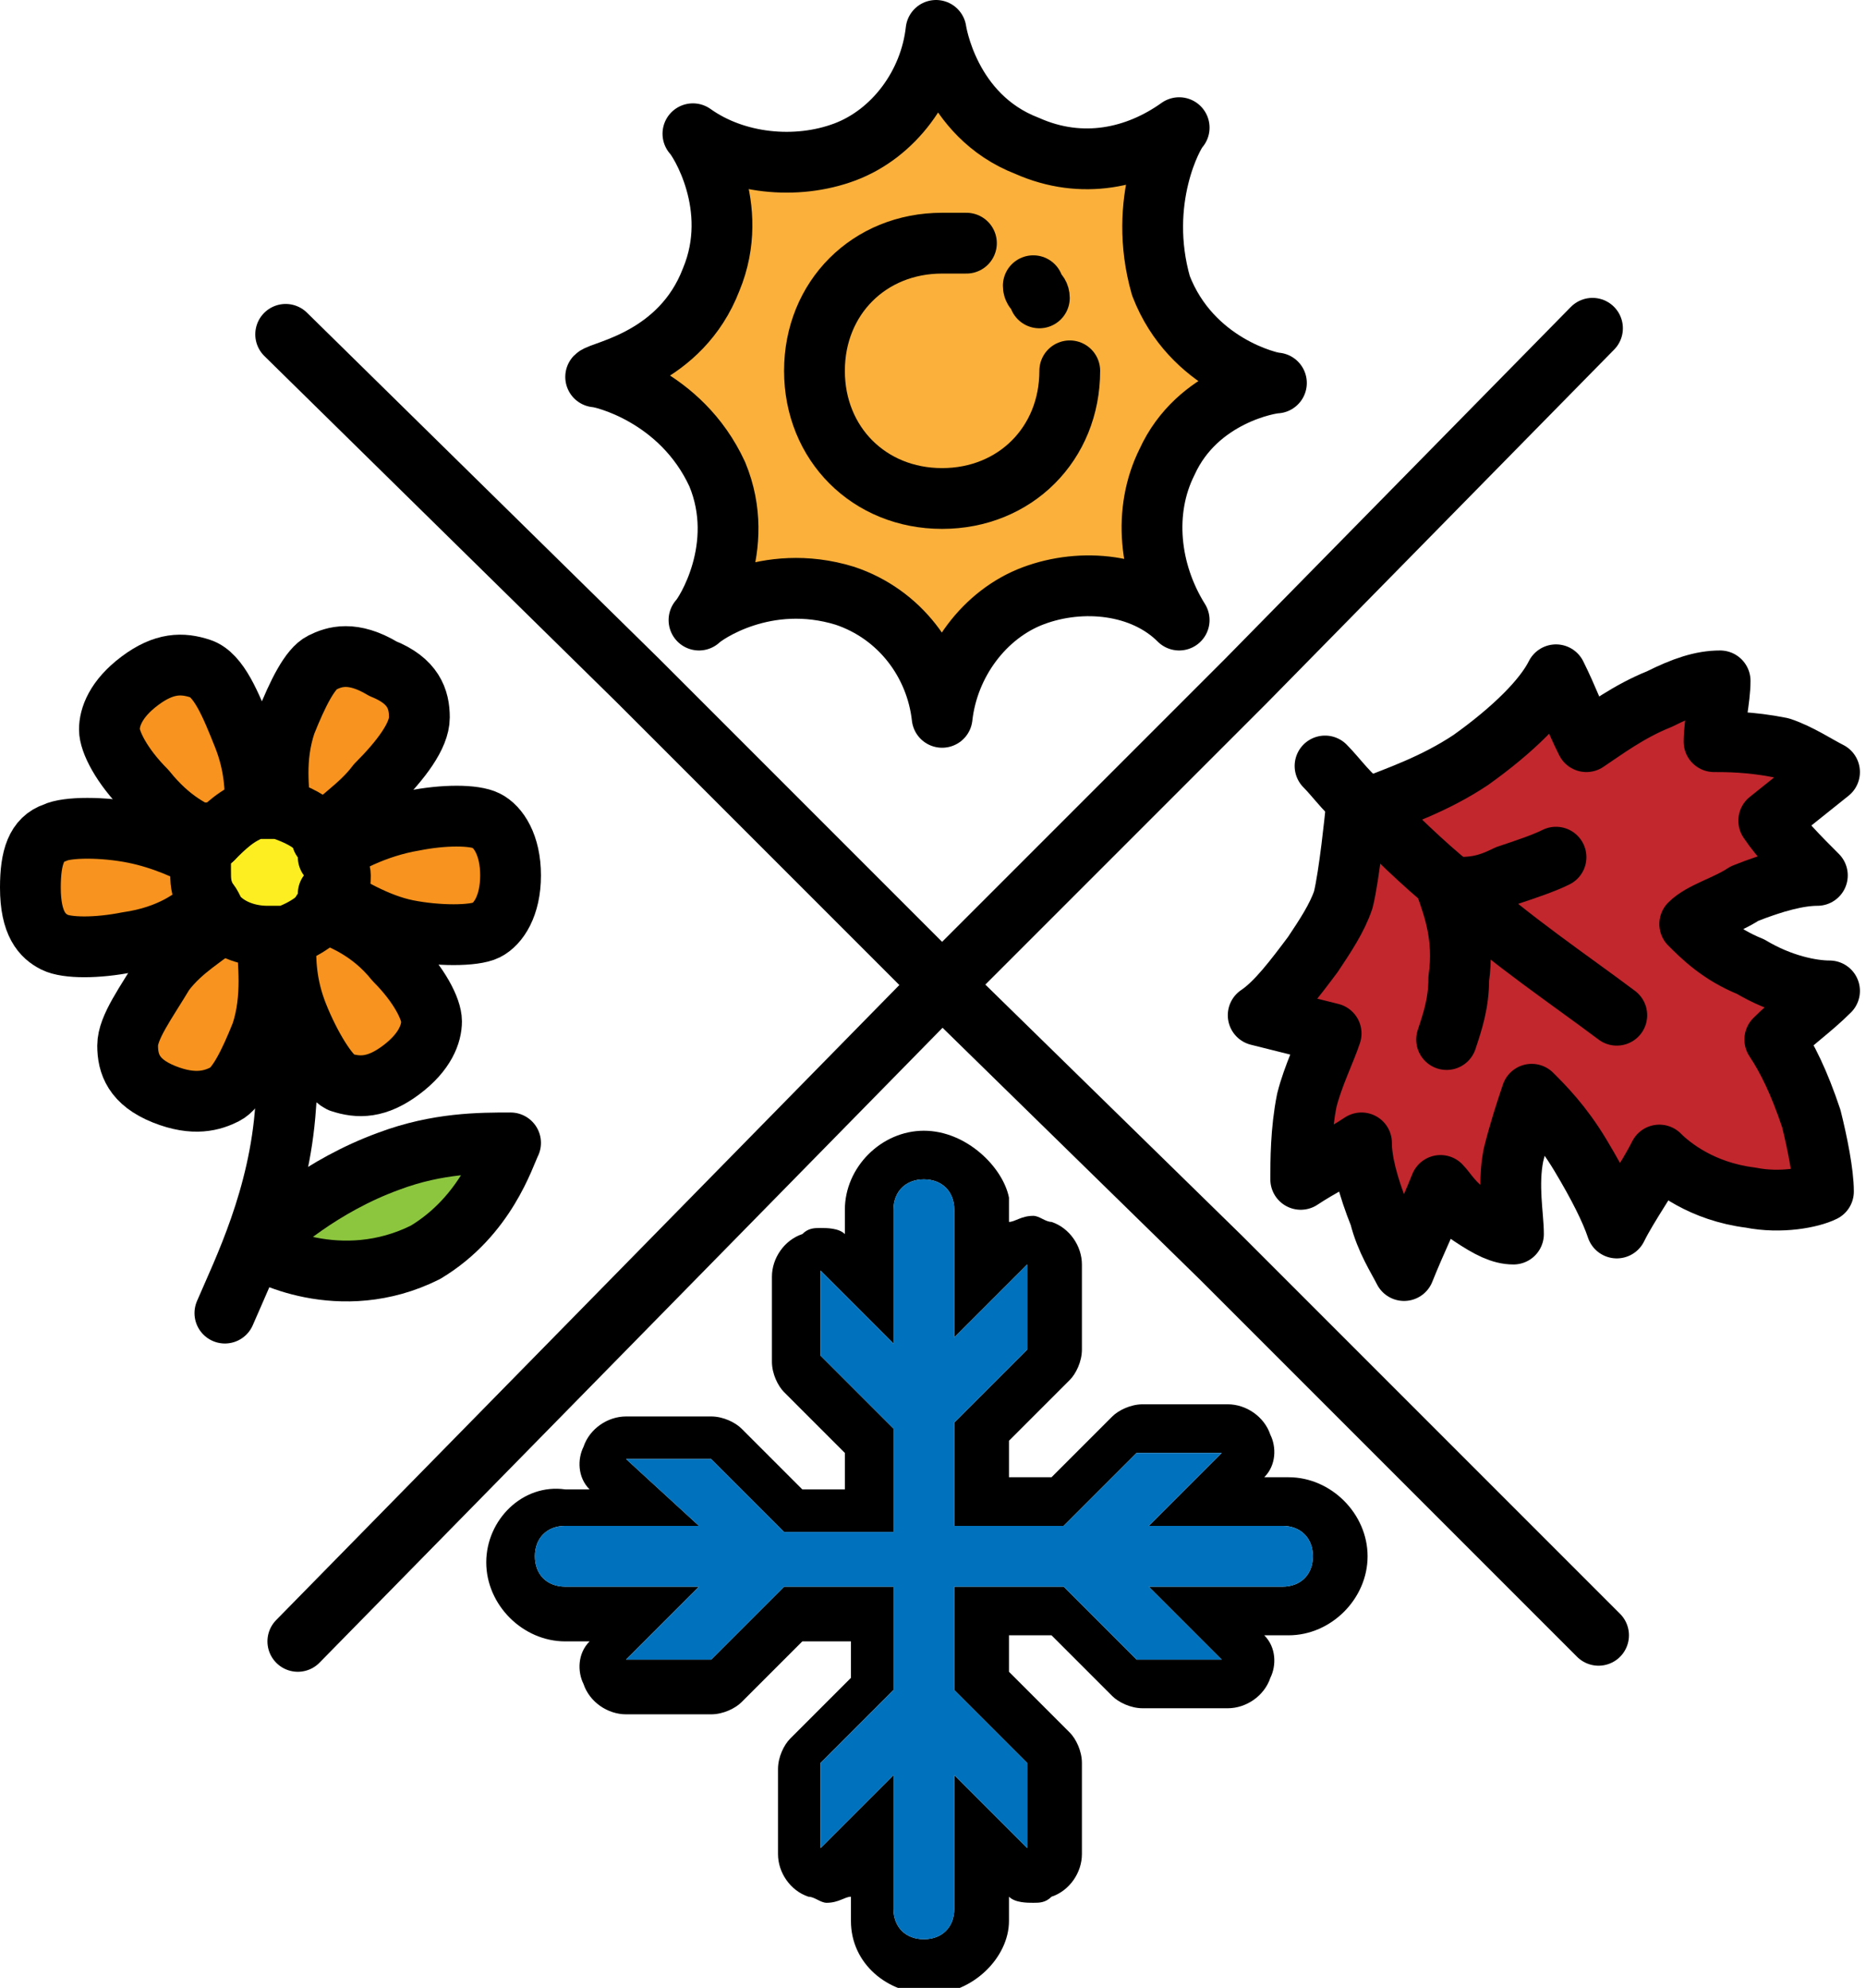 <svg xml:space="preserve" style="enable-background:new 0 0 30.7 32.7;" viewBox="0 0 30.7 32.7" height="32.7px" width="30.7px" y="0px" x="0px" xmlns:xlink="http://www.w3.org/1999/xlink" xmlns="http://www.w3.org/2000/svg" id="Layer_1" version="1.1">
<style type="text/css">
	.st0{fill:#C1272D;}
	.st1{fill:#F7931E;}
	.st2{fill:#0071BC;}
	.st3{fill:#FBB03B;}
	.st4{fill:#8CC63F;}
	.st5{fill:#FCEE21;}
	.st6{fill:none;stroke:#000000;stroke-linecap:round;stroke-linejoin:round;stroke-miterlimit:10;}
</style>
<g>
	<g>
		<g id="XMLID_1_">
			<g>
				<path d="M20.7,16.7c0.3-0.2,0.6-0.6,0.9-1c0.2-0.3,0.4-0.6,0.5-0.9c0.1-0.4,0.2-1.4,0.2-1.4c0.1,0,0.1,0,0.2-0.1
					c0.5-0.2,1.1-0.4,1.7-0.8c0.7-0.5,1.2-1,1.4-1.4c0.2,0.4,0.3,0.7,0.5,1.1c0.3-0.2,0.7-0.5,1.2-0.7c0.4-0.2,0.7-0.3,1-0.3
					c0,0.3-0.1,0.7-0.1,1c0.2,0,0.6,0,1.1,0.1c0.3,0.1,0.6,0.3,0.8,0.4l-1,0.8c0.2,0.3,0.5,0.6,0.8,0.9c-0.3,0-0.7,0.1-1.2,0.3
					c-0.3,0.2-0.7,0.3-0.9,0.5c0.2,0.2,0.5,0.5,1,0.7c0.5,0.3,1,0.4,1.3,0.4c-0.3,0.3-0.6,0.5-0.9,0.8c0.2,0.3,0.4,0.7,0.6,1.3
					c0.1,0.4,0.2,0.9,0.2,1.2c-0.2,0.1-0.7,0.2-1.2,0.1c-0.8-0.1-1.3-0.5-1.5-0.7c-0.2,0.4-0.5,0.8-0.7,1.2
					c-0.1-0.3-0.3-0.7-0.6-1.2s-0.6-0.8-0.8-1c-0.1,0.3-0.2,0.6-0.3,1c-0.1,0.5,0,1,0,1.3c-0.2,0-0.4-0.1-0.7-0.3
					c-0.3-0.2-0.4-0.4-0.5-0.5c-0.2,0.5-0.4,0.9-0.6,1.4c-0.1-0.2-0.3-0.5-0.4-0.9c-0.2-0.5-0.3-0.9-0.3-1.2c-0.3,0.2-0.7,0.4-1,0.6
					c0-0.3,0-0.8,0.1-1.3c0.1-0.4,0.3-0.8,0.4-1.1C21.5,16.9,21.1,16.8,20.7,16.7z" class="st0"></path>
				<path d="M8,13.5c0.2,0.1,0.4,0.4,0.4,0.9S8.2,15.2,8,15.3c-0.2,0.1-0.8,0.1-1.3,0c-0.5-0.1-1-0.4-1.3-0.6h0
					c0-0.1,0.1-0.2,0.1-0.3c0-0.1,0-0.2-0.1-0.3h0c0.2-0.2,0.8-0.5,1.4-0.6C7.3,13.4,7.8,13.4,8,13.5z" class="st1"></path>
				<path d="M4.4,15.5c0,0.3,0.1,0.9-0.1,1.5c-0.2,0.5-0.4,0.9-0.6,1s-0.5,0.2-1,0s-0.6-0.5-0.6-0.8
					c0-0.3,0.3-0.7,0.6-1.2c0.3-0.4,0.7-0.6,0.9-0.8l0,0C3.8,15.4,4.1,15.5,4.4,15.5z" class="st1"></path>
				<path d="M4.2,13.3L4.2,13.3c-0.3,0.1-0.6,0.3-0.7,0.5c-0.3-0.1-0.7-0.3-1.1-0.8c-0.4-0.4-0.6-0.8-0.6-1
					s0.1-0.5,0.5-0.8s0.7-0.3,1-0.2s0.5,0.6,0.7,1.1C4.2,12.6,4.2,13,4.2,13.3z" class="st1"></path>
				<path d="M21.2,24.3c0.7,0,1.3,0.6,1.3,1.3c0,0.7-0.6,1.3-1.3,1.3h-0.4c0.2,0.2,0.2,0.5,0.1,0.7c-0.1,0.3-0.4,0.5-0.7,0.5h-1.4
					c-0.2,0-0.4-0.1-0.5-0.2l-1-1h-0.7v0.6l1,1c0.1,0.1,0.2,0.3,0.2,0.5v1.5c0,0.3-0.2,0.6-0.5,0.7c-0.1,0.1-0.2,0.1-0.3,0.1
					s-0.3,0-0.4-0.1v0.4c0,0.6-0.6,1.2-1.3,1.2S14,32.3,14,31.6v-0.4c-0.1,0-0.2,0.1-0.4,0.1c-0.1,0-0.2-0.1-0.3-0.1
					c-0.3-0.1-0.5-0.4-0.5-0.7v-1.4c0-0.2,0.1-0.4,0.2-0.5l1-1V27h-0.8l-1,1c-0.1,0.1-0.3,0.2-0.5,0.2h-1.4c-0.3,0-0.6-0.2-0.7-0.5
					c-0.1-0.2-0.1-0.5,0.1-0.7H9.3C8.6,27,8,26.4,8,25.7c0-0.7,0.6-1.3,1.3-1.2h0.4c-0.2-0.2-0.2-0.5-0.1-0.7
					c0.1-0.3,0.4-0.5,0.7-0.5h1.4c0.2,0,0.4,0.1,0.5,0.2l1,1h0.7v-0.6l-1-1c-0.1-0.1-0.2-0.3-0.2-0.5V21c0-0.3,0.2-0.6,0.5-0.7
					c0.1-0.1,0.2-0.1,0.3-0.1s0.3,0,0.4,0.1v-0.4c0-0.7,0.6-1.3,1.3-1.3s1.3,0.6,1.4,1.1v0.4c0.1,0,0.2-0.1,0.4-0.1
					c0.1,0,0.2,0.1,0.3,0.1c0.3,0.1,0.5,0.4,0.5,0.7v1.4c0,0.2-0.1,0.4-0.2,0.5l-1,1v0.6h0.7l1-1c0.1-0.1,0.3-0.2,0.5-0.2h1.4
					c0.3,0,0.6,0.2,0.7,0.5c0.1,0.2,0.1,0.5-0.1,0.7H21.2z M21.6,25.6c0-0.3-0.2-0.5-0.5-0.5h-2.2l1.2-1.2h-1.4l-1.2,1.2h-1.8v-1.7
					l1.2-1.2v-1.4L15.7,22v-2.1c0-0.3-0.2-0.5-0.5-0.5s-0.5,0.2-0.5,0.5v2.2l-1.2-1.2v1.4l1.2,1.2v1.7h-1.8L11.7,24h-1.4l1.2,1.1
					H9.3c-0.3,0-0.5,0.2-0.5,0.5c0,0.3,0.2,0.5,0.5,0.5h2.2l-1.2,1.2h1.4l1.2-1.2h1.8v1.7L13.5,29v1.4l1.2-1.2v2.2
					c0,0.3,0.2,0.5,0.5,0.5s0.5-0.2,0.5-0.5v-2.2l1.2,1.2V29l-1.2-1.2v-1.7h1.8l1.2,1.2h1.4l-1.2-1.2h2.2
					C21.4,26.1,21.6,25.9,21.6,25.6z"></path>
				<path d="M21.1,25.1c0.3,0,0.5,0.2,0.5,0.5c0,0.3-0.2,0.5-0.5,0.5h-2.2l1.2,1.2h-1.4l-1.2-1.2h-1.8v1.7l1.2,1.2v1.4
					l-1.2-1.2v2.2c0,0.3-0.2,0.5-0.5,0.5s-0.5-0.2-0.5-0.5v-2.2l-1.2,1.2V29l1.2-1.2v-1.7h-1.8l-1.2,1.2h-1.4l1.2-1.2H9.3
					c-0.3,0-0.5-0.2-0.5-0.5c0-0.3,0.2-0.5,0.5-0.5h2.2L10.3,24h1.4l1.2,1.2h1.8v-1.7l-1.2-1.2v-1.4l1.2,1.2v-2.2
					c0-0.3,0.2-0.5,0.5-0.5s0.5,0.2,0.5,0.5V22l1.2-1.2v1.4l-1.2,1.2v1.7h1.8l1.2-1.2h1.4l-1.2,1.2H21.1z" class="st2"></path>
				<path d="M21,6.3c-0.1,0-1.3,0.2-1.8,1.3c-0.4,0.8-0.3,1.8,0.2,2.6c-0.6-0.6-1.6-0.7-2.4-0.4s-1.4,1.1-1.5,2
					c-0.1-0.9-0.7-1.7-1.6-2c-1.3-0.4-2.3,0.3-2.4,0.4c0.1-0.1,0.8-1.2,0.3-2.4c-0.6-1.3-1.9-1.6-2-1.6c0.1-0.1,1.4-0.3,1.9-1.6
					c0.5-1.2-0.2-2.3-0.3-2.4c0.7,0.5,1.7,0.6,2.5,0.3c0.8-0.3,1.4-1.1,1.5-2c0,0,0.2,1.4,1.5,1.9c0.9,0.4,1.8,0.2,2.5-0.3
					c-0.1,0.1-0.7,1.2-0.3,2.6C19.6,6,20.9,6.3,21,6.3z" class="st3"></path>
				<path d="M8.4,18.8C8.3,19,8,20,7,20.6c-1.4,0.7-2.7,0-2.8-0.1c0.3-0.3,1.1-1,2.2-1.4C7.2,18.8,7.9,18.8,8.4,18.8z" class="st4"></path>
				<path d="M6.5,15.8c0.4,0.4,0.6,0.8,0.6,1c0,0.2-0.1,0.5-0.5,0.8c-0.4,0.3-0.7,0.3-1,0.2c-0.2-0.1-0.5-0.6-0.7-1.1
					c-0.2-0.5-0.2-0.9-0.2-1.2l0,0C5,15.4,5.2,15.2,5.3,15C5.6,15.1,6.1,15.3,6.5,15.8z" class="st1"></path>
				<path d="M6.3,11c0.5,0.2,0.6,0.5,0.6,0.8s-0.3,0.7-0.7,1.1c-0.3,0.4-0.7,0.6-0.9,0.9h0c-0.2-0.2-0.4-0.4-0.7-0.4v0
					c0-0.3-0.1-0.8,0.1-1.4c0.2-0.5,0.4-0.9,0.6-1C5.5,10.8,5.8,10.7,6.3,11z" class="st1"></path>
				<path d="M3.5,13.8L3.5,13.8c0.2-0.3,0.4-0.4,0.7-0.5c0.1,0,0.1,0,0.2,0c0.1,0,0.1,0,0.2,0c0.3,0.1,0.5,0.2,0.7,0.4
					h0c0.1,0.1,0.1,0.2,0.2,0.3c0,0.1,0.1,0.2,0.1,0.3c0,0.1,0,0.2-0.1,0.3c0,0.1-0.1,0.2-0.1,0.2c-0.1,0.2-0.4,0.4-0.7,0.5
					c-0.1,0-0.2,0-0.3,0c-0.3,0-0.6-0.1-0.8-0.3c-0.1-0.1-0.1-0.2-0.2-0.3c-0.1-0.2-0.1-0.3-0.1-0.5c0-0.1,0-0.2,0-0.3
					C3.4,14,3.4,13.9,3.5,13.8z" class="st5"></path>
				<path d="M3.4,14.9L3.4,14.9c-0.2,0.2-0.6,0.5-1.3,0.6c-0.5,0.1-1,0.1-1.2,0s-0.4-0.3-0.4-0.9c0-0.5,0.1-0.8,0.4-0.9
					c0.2-0.1,0.8-0.1,1.3,0c0.5,0.1,0.9,0.3,1.1,0.4l0,0c0,0.1,0,0.2,0,0.3C3.3,14.6,3.3,14.7,3.4,14.9z" class="st1"></path>
			</g>
			<g>
				<path d="M19.4,10.2c-0.5-0.8-0.6-1.8-0.2-2.6c0.5-1.1,1.7-1.3,1.8-1.3c-0.1,0-1.4-0.3-1.9-1.6
					c-0.4-1.4,0.2-2.5,0.3-2.6c-0.7,0.5-1.6,0.7-2.5,0.3c-1.3-0.5-1.5-1.9-1.5-1.9c-0.1,0.9-0.7,1.7-1.5,2c-0.8,0.3-1.8,0.2-2.5-0.3
					c0.1,0.1,0.8,1.2,0.3,2.4c-0.5,1.3-1.8,1.5-1.9,1.6c0.1,0,1.4,0.3,2,1.6c0.5,1.2-0.2,2.3-0.3,2.4c0.1-0.1,1.1-0.8,2.4-0.4
					c0.9,0.3,1.5,1.1,1.6,2c0.1-0.9,0.7-1.7,1.5-2S18.8,9.6,19.4,10.2z" class="st6"></path>
				<path d="M17,4.7c0,0.1,0.1,0.1,0.1,0.2" class="st6"></path>
				<path d="M17.6,6.1c0,1.2-0.9,2.1-2.1,2.1s-2.1-0.9-2.1-2.1S14.3,4,15.5,4c0.1,0,0.3,0,0.4,0" class="st6"></path>
				<path d="M3.5,13.8c0.2-0.2,0.4-0.4,0.7-0.5c0.1,0,0.1,0,0.2,0c0.1,0,0.1,0,0.2,0c0.3,0.1,0.5,0.2,0.7,0.4" class="st6"></path>
				<path d="M5.3,13.8c0.1,0.1,0.1,0.2,0.2,0.3c0,0.1,0.1,0.2,0.1,0.3c0,0.1,0,0.2-0.1,0.3c0,0.1-0.1,0.2-0.1,0.2
					c-0.1,0.2-0.4,0.4-0.7,0.5c-0.1,0-0.2,0-0.3,0c-0.3,0-0.6-0.1-0.8-0.3c-0.1-0.1-0.1-0.2-0.2-0.3c-0.1-0.2-0.1-0.3-0.1-0.5
					c0-0.1,0-0.2,0-0.3c0-0.1,0.1-0.2,0.1-0.3" class="st6"></path>
				<path d="M4.6,13.3c0-0.3-0.1-0.8,0.1-1.4c0.2-0.5,0.4-0.9,0.6-1c0.2-0.1,0.5-0.2,1,0.1c0.5,0.2,0.6,0.5,0.6,0.8
					s-0.3,0.7-0.7,1.1c-0.3,0.4-0.7,0.6-0.9,0.9h0" class="st6"></path>
				<path d="M5.4,14.1c0.2-0.2,0.8-0.5,1.4-0.6c0.5-0.1,1-0.1,1.2,0s0.4,0.4,0.4,0.9S8.2,15.2,8,15.3
					c-0.2,0.1-0.8,0.1-1.3,0c-0.5-0.1-1-0.4-1.3-0.6" class="st6"></path>
				<path d="M5.3,15c0.3,0.1,0.8,0.3,1.2,0.8c0.4,0.4,0.6,0.8,0.6,1c0,0.2-0.1,0.5-0.5,0.8c-0.4,0.3-0.7,0.3-1,0.2
					c-0.2-0.1-0.5-0.6-0.7-1.1c-0.2-0.5-0.2-0.9-0.2-1.2" class="st6"></path>
				<path d="M4.4,15.5c0,0.3,0.1,0.9-0.1,1.5c-0.2,0.5-0.4,0.9-0.6,1s-0.5,0.2-1,0s-0.6-0.5-0.6-0.8
					c0-0.3,0.3-0.7,0.6-1.2c0.3-0.4,0.7-0.6,0.9-0.8" class="st6"></path>
				<path d="M3.4,14.9c-0.2,0.2-0.6,0.5-1.3,0.6c-0.5,0.1-1,0.1-1.2,0s-0.4-0.3-0.4-0.9c0-0.5,0.1-0.8,0.4-0.9
					c0.2-0.1,0.8-0.1,1.3,0c0.5,0.1,0.9,0.3,1.1,0.4" class="st6"></path>
				<path d="M3.5,13.8C3.5,13.8,3.5,13.8,3.5,13.8L3.5,13.8c-0.3-0.1-0.7-0.3-1.1-0.8c-0.4-0.4-0.6-0.8-0.6-1
					s0.1-0.5,0.5-0.8s0.7-0.3,1-0.2s0.5,0.6,0.7,1.1c0.2,0.5,0.2,0.9,0.2,1.2" class="st6"></path>
				<path d="M4.5,15.6c0.1,0.6,0.3,1.5,0.2,2.6c-0.1,1.5-0.7,2.7-1,3.4" class="st6"></path>
				<path d="M8.4,18.8c-0.5,0-1.2,0-2,0.3c-1.1,0.4-1.9,1.1-2.2,1.4c0.1,0.1,1.4,0.8,2.8,0.1C8,20,8.3,19,8.4,18.8z" class="st6"></path>
				<path d="M22.5,13.3c-0.1,0-0.1,0.1-0.2,0.1c0,0-0.1,1-0.2,1.4c-0.1,0.3-0.3,0.6-0.5,0.9c-0.3,0.4-0.6,0.8-0.9,1
					c0.4,0.1,0.8,0.2,1.2,0.3c-0.1,0.3-0.3,0.7-0.4,1.1c-0.1,0.5-0.1,1-0.1,1.3c0.3-0.2,0.7-0.4,1-0.6c0,0.3,0.1,0.7,0.3,1.2
					c0.1,0.4,0.3,0.7,0.4,0.9c0.2-0.5,0.4-0.9,0.6-1.4c0.1,0.1,0.2,0.3,0.5,0.5c0.3,0.2,0.5,0.3,0.7,0.3c0-0.3-0.1-0.8,0-1.3
					c0.1-0.4,0.2-0.7,0.3-1c0.2,0.2,0.5,0.5,0.8,1s0.5,0.9,0.6,1.2c0.2-0.4,0.5-0.8,0.7-1.2c0.2,0.2,0.7,0.6,1.5,0.7
					c0.5,0.1,1,0,1.2-0.1c0-0.3-0.1-0.8-0.2-1.2c-0.2-0.6-0.4-1-0.6-1.3c0.3-0.3,0.6-0.5,0.9-0.8c-0.3,0-0.8-0.1-1.3-0.4
					c-0.5-0.2-0.8-0.5-1-0.7c0.2-0.2,0.6-0.3,0.9-0.5c0.5-0.2,0.9-0.3,1.2-0.3c-0.3-0.3-0.6-0.6-0.8-0.9l1-0.8
					c-0.2-0.1-0.5-0.3-0.8-0.4c-0.5-0.1-0.9-0.1-1.1-0.1c0-0.3,0.1-0.7,0.1-1c-0.3,0-0.6,0.1-1,0.3c-0.5,0.2-0.9,0.5-1.2,0.7
					c-0.2-0.4-0.3-0.7-0.5-1.1c-0.2,0.4-0.7,0.9-1.4,1.4C23.6,12.9,23,13.1,22.5,13.3z" class="st6"></path>
				<path d="M21.8,12.6c0.2,0.2,0.4,0.5,0.7,0.7c0.4,0.4,0.9,0.9,1.4,1.3c0,0,0.1,0.1,0.1,0.1c0.9,0.8,1.8,1.4,2.6,2" class="st6"></path>
				<path d="M23.8,14.6C23.8,14.6,23.9,14.6,23.8,14.6c0.4,0,0.6,0,1-0.2c0.3-0.1,0.6-0.2,0.8-0.3" class="st6"></path>
				<path d="M23.8,14.6c0.1,0.3,0.3,0.8,0.2,1.5c0,0.4-0.1,0.7-0.2,1" class="st6"></path>
				<polyline points="4.7,5.5 10.5,11.2 15.5,16.2 20.1,20.7 26.3,26.9" class="st6"></polyline>
				<polyline points="4.9,27 15.5,16.2 20.4,11.3 20.5,11.2 26.2,5.4" class="st6"></polyline>
			</g>
		</g>
	</g>
</g>
</svg>
